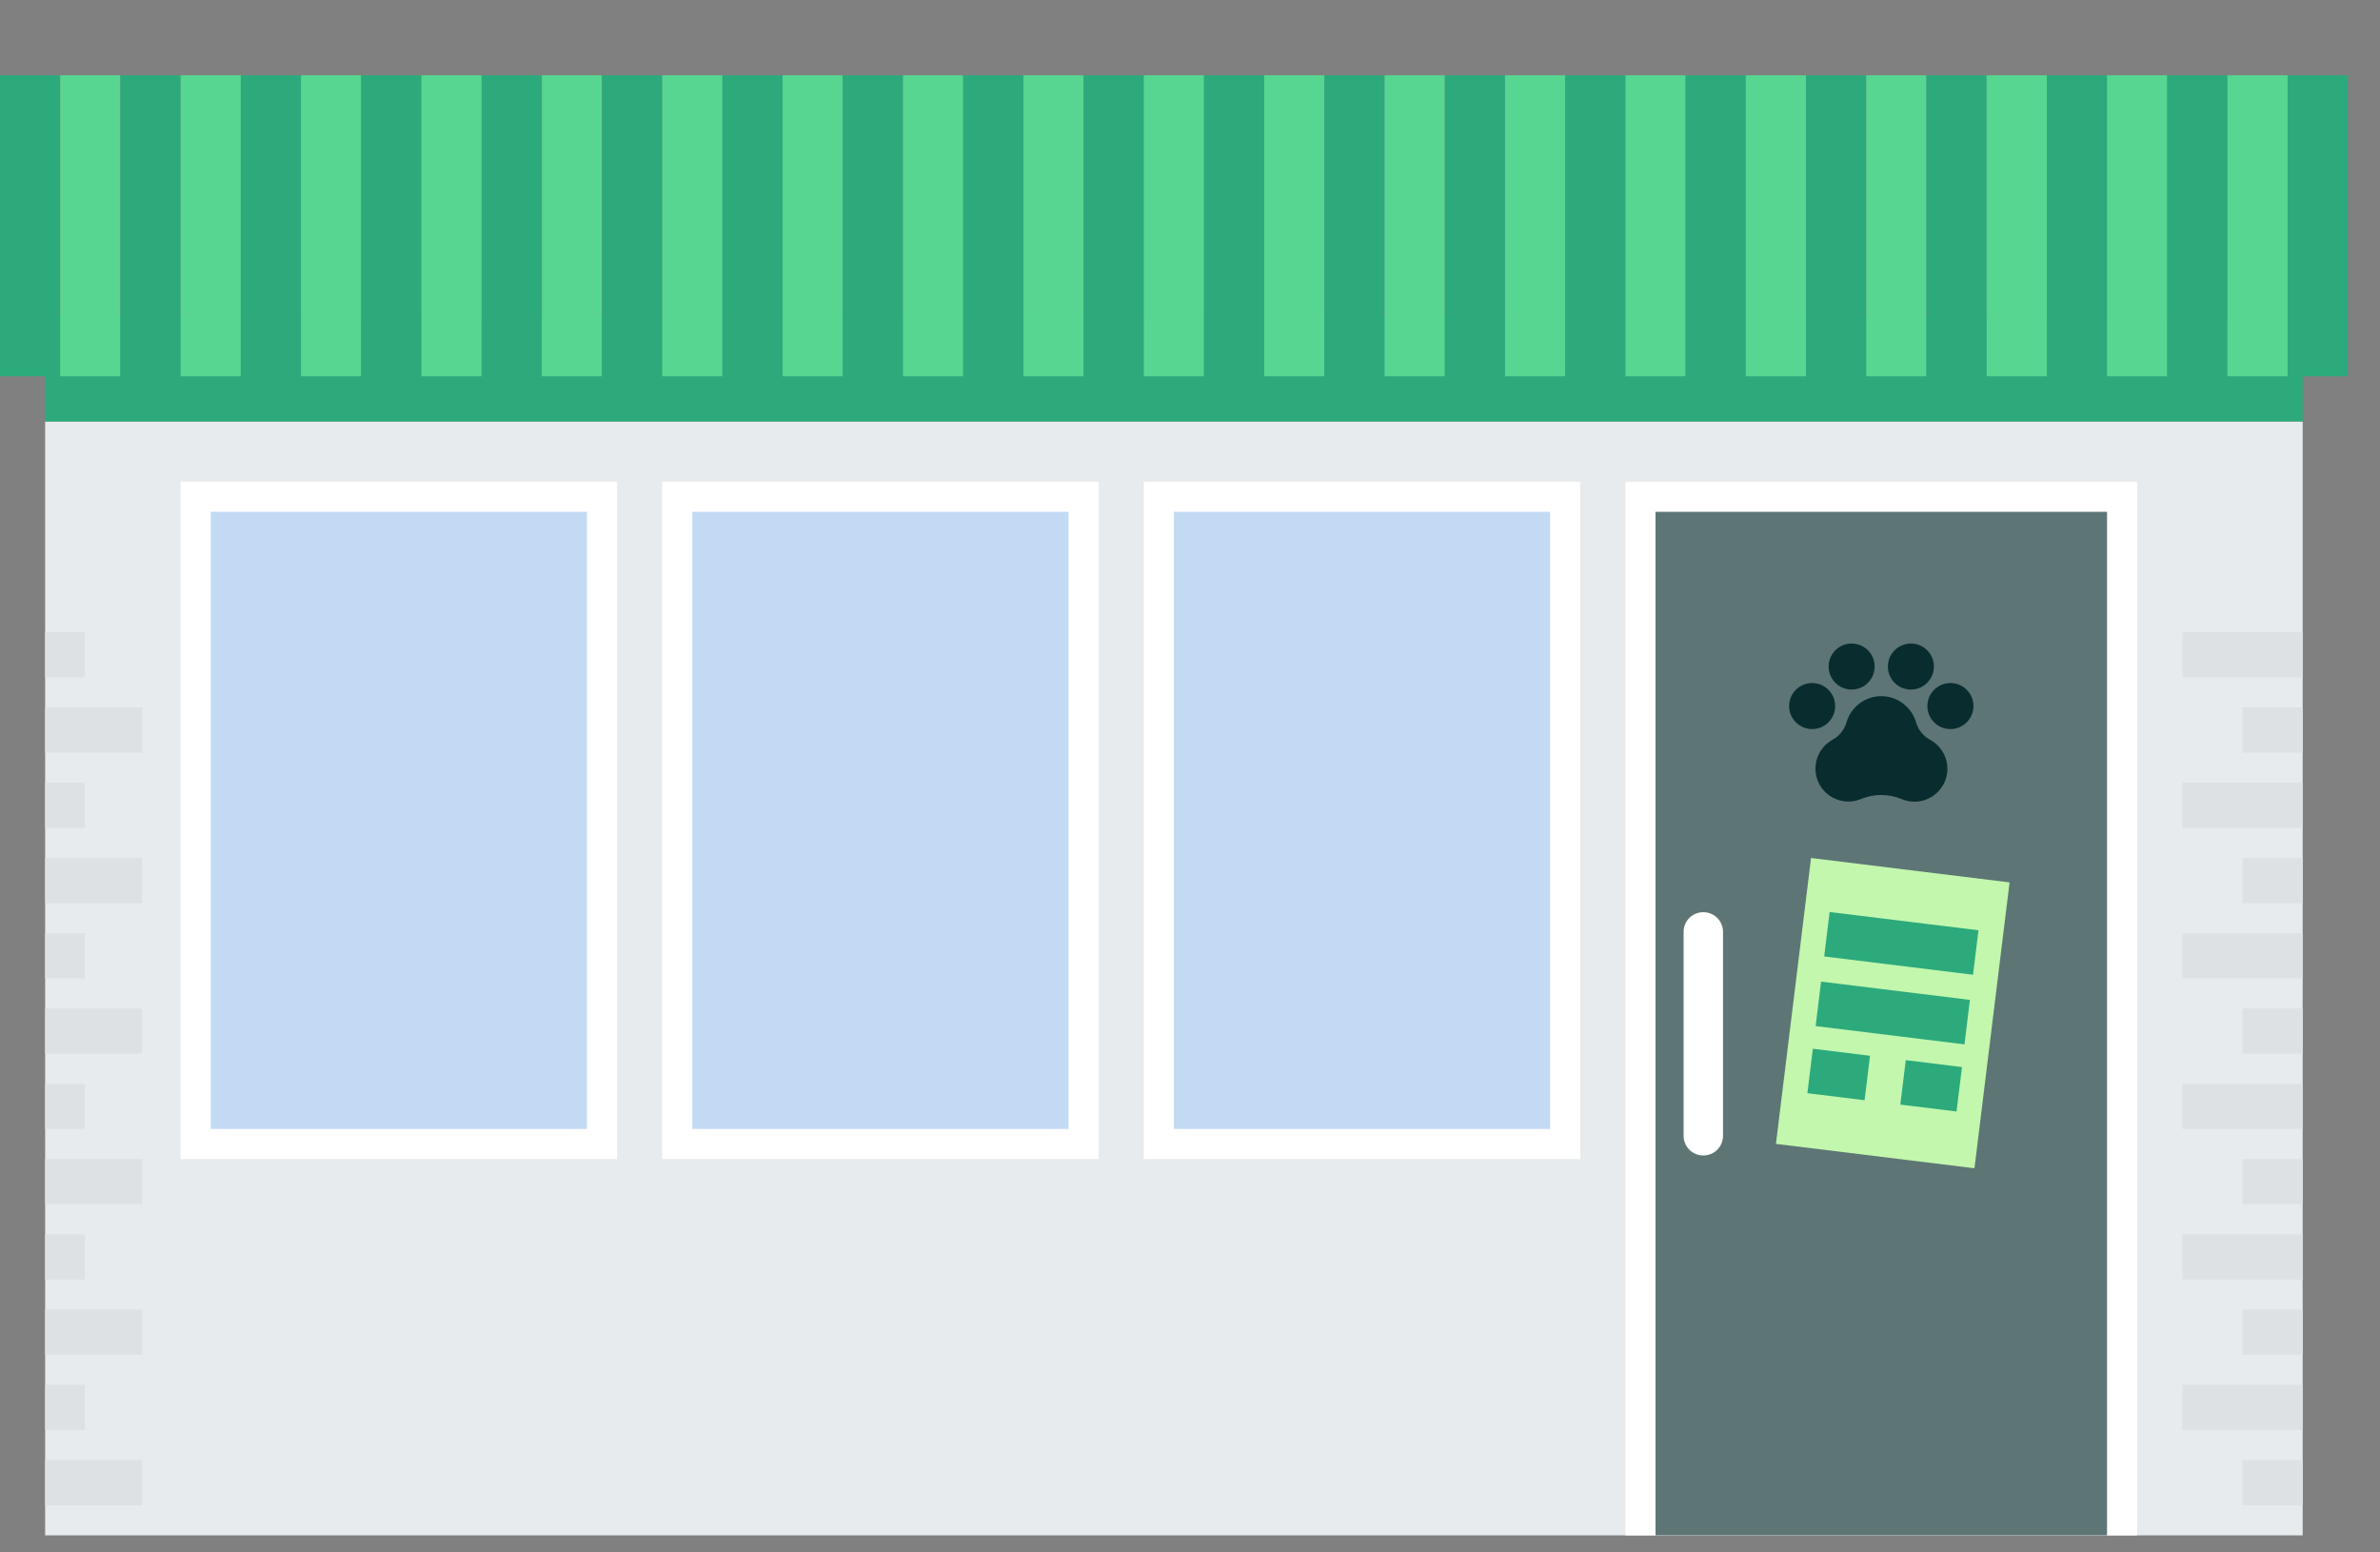 <?xml version="1.0" encoding="utf-8"?>
<svg xmlns="http://www.w3.org/2000/svg" fill="none" height="100%" overflow="visible" preserveAspectRatio="none" style="display: block;" viewBox="0 0 69 45" width="100%">
<rect x="0" y="0" width="69" height="45" fill="#808080" stroke="none"/>
<g clip-path="url(#clip0_0_6581)" id="_2">
<g id="_9">
<path d="M66.758 12.217H1.309V44.506H66.758V12.217Z" fill="#E8EBED" id="Vector"/>
<path d="M66.758 9.163H1.309V12.217H66.758V9.163Z" fill="#2CAA7C" id="Vector_2"/>
<path d="M66.759 42.324H65.013V43.633H66.759V42.324Z" fill="#DDE1E4" id="Vector_3"/>
<path d="M66.758 40.142H63.268V41.451H66.758V40.142Z" fill="#DDE1E4" id="Vector_4"/>
<path d="M66.759 37.961H65.013V39.27H66.759V37.961Z" fill="#DDE1E4" id="Vector_5"/>
<path d="M66.758 35.779H63.268V37.088H66.758V35.779Z" fill="#DDE1E4" id="Vector_6"/>
<path d="M66.759 33.597H65.013V34.906H66.759V33.597Z" fill="#DDE1E4" id="Vector_7"/>
<path d="M66.758 31.416H63.268V32.725H66.758V31.416Z" fill="#DDE1E4" id="Vector_8"/>
<path d="M66.759 29.234H65.013V30.543H66.759V29.234Z" fill="#DDE1E4" id="Vector_9"/>
<path d="M66.758 27.052H63.268V28.361H66.758V27.052Z" fill="#DDE1E4" id="Vector_10"/>
<path d="M66.759 24.871H65.013V26.18H66.759V24.871Z" fill="#DDE1E4" id="Vector_11"/>
<path d="M66.758 22.689H63.268V23.998H66.758V22.689Z" fill="#DDE1E4" id="Vector_12"/>
<path d="M66.759 20.508H65.013V21.817H66.759V20.508Z" fill="#DDE1E4" id="Vector_13"/>
<path d="M66.758 18.326H63.268V19.635H66.758V18.326Z" fill="#DDE1E4" id="Vector_14"/>
<path d="M4.122 42.324H1.309V43.633H4.122V42.324Z" fill="#DDE1E4" id="Vector_15"/>
<path d="M2.461 40.142H1.309V41.451H2.461V40.142Z" fill="#DDE1E4" id="Vector_16"/>
<path d="M4.122 37.961H1.309V39.27H4.122V37.961Z" fill="#DDE1E4" id="Vector_17"/>
<path d="M2.461 35.779H1.309V37.088H2.461V35.779Z" fill="#DDE1E4" id="Vector_18"/>
<path d="M4.122 33.597H1.309V34.906H4.122V33.597Z" fill="#DDE1E4" id="Vector_19"/>
<path d="M2.461 31.416H1.309V32.725H2.461V31.416Z" fill="#DDE1E4" id="Vector_20"/>
<path d="M4.122 29.234H1.309V30.543H4.122V29.234Z" fill="#DDE1E4" id="Vector_21"/>
<path d="M2.461 27.052H1.309V28.361H2.461V27.052Z" fill="#DDE1E4" id="Vector_22"/>
<path d="M4.122 24.871H1.309V26.18H4.122V24.871Z" fill="#DDE1E4" id="Vector_23"/>
<path d="M2.461 22.689H1.309V23.998H2.461V22.689Z" fill="#DDE1E4" id="Vector_24"/>
<path d="M4.122 20.508H1.309V21.817H4.122V20.508Z" fill="#DDE1E4" id="Vector_25"/>
<path d="M2.461 18.326H1.309V19.635H2.461V18.326Z" fill="#DDE1E4" id="Vector_26"/>
<g id="Frame 2580">
<path d="M17.453 14.399V33.161H5.672V14.399H17.453Z" fill="#C3DAF4" id="Union" stroke="white" stroke-width="0.873"/>
<path d="M31.416 14.399V33.161H19.635V14.399H31.416Z" fill="#C3DAF4" id="Union_2" stroke="white" stroke-width="0.873"/>
<path d="M45.378 14.399V33.161H33.597V14.399H45.378Z" fill="#C3DAF4" id="Union_3" stroke="white" stroke-width="0.873"/>
</g>
<path d="M61.959 13.963H47.124V44.506H61.959V13.963Z" fill="white" id="Vector_27"/>
<path d="M61.086 14.835H49.313H47.996V16.61V23.957V26.8V44.506H61.086V40.502V37.65V30.303V27.159L61.086 14.835Z" fill="#5E7575" id="Union_4"/>
<path d="M49.381 26.442C49.064 26.442 48.81 26.696 48.81 27.014V32.922C48.81 33.24 49.064 33.494 49.381 33.494C49.699 33.494 49.953 33.24 49.953 32.922V27.014C49.953 26.696 49.699 26.442 49.381 26.442Z" fill="white" id="Vector_28"/>
<g id="Group 2642">
<path d="M58.261 25.578L52.505 24.871L51.487 33.158L57.243 33.865L58.261 25.578Z" fill="#C2F7AD" id="Vector_29"/>
<path d="M57.359 26.966L53.044 26.437L52.886 27.725L57.201 28.255L57.359 26.966Z" fill="#2CAA7C" id="Vector_30"/>
<path d="M57.111 28.984L52.796 28.454L52.638 29.743L56.953 30.273L57.111 28.984Z" fill="#2CAA7C" id="Vector_31"/>
<path d="M56.881 30.931L55.251 30.731L55.093 32.019L56.723 32.219L56.881 30.931Z" fill="#2CAA7C" id="Vector_32"/>
<path d="M54.215 30.604L52.557 30.4L52.399 31.689L54.057 31.892L54.215 30.604Z" fill="#2CAA7C" id="Vector_33"/>
</g>
<g id="roof">
<path d="M-5.06142e-05 2.182C-5.06142e-05 2.402 -5.06142e-05 2.63 -5.06142e-05 2.859V10.908H1.745V2.859C1.745 2.63 1.745 2.402 1.745 2.182H-5.06142e-05Z" fill="#2CAA7C" id="Vector_34"/>
<path d="M1.745 2.182C1.745 2.41 1.745 2.63 1.745 2.868V10.908H3.49V2.868C3.49 2.639 3.49 2.41 3.49 2.182H1.756H1.745Z" fill="#56D690" id="Vector_35"/>
<path d="M3.49 2.182C3.49 2.401 3.49 2.63 3.49 2.85V10.908H5.236V2.85C5.236 2.621 5.236 2.401 5.236 2.182H3.501H3.49Z" fill="#2CAA7C" id="Vector_36"/>
<path d="M5.236 2.182C5.236 2.401 5.236 2.63 5.236 2.859V10.908H6.981V2.859C6.981 2.63 6.981 2.401 6.981 2.182H5.247H5.236Z" fill="#56D690" id="Vector_37"/>
<path d="M6.981 2.182C6.981 2.401 6.981 2.621 6.981 2.85V10.908H8.727V2.85C8.727 2.621 8.727 2.401 8.727 2.182H6.992H6.981Z" fill="#2CAA7C" id="Vector_38"/>
<path d="M8.726 2.182C8.726 2.401 8.726 2.63 8.726 2.85V10.908H10.472V2.85C10.472 2.621 10.472 2.401 10.472 2.182H8.737H8.726Z" fill="#56D690" id="Vector_39"/>
<path d="M10.472 2.182C10.472 2.401 10.472 2.621 10.472 2.841V10.908H12.217V2.841C12.217 2.621 12.217 2.401 12.217 2.182H10.483H10.472Z" fill="#2CAA7C" id="Vector_40"/>
<path d="M12.217 2.182C12.217 2.402 12.217 2.621 12.217 2.85V10.908H13.963V2.85C13.963 2.621 13.963 2.402 13.963 2.182H12.228H12.217Z" fill="#56D690" id="Vector_41"/>
<path d="M13.963 2.182C13.963 2.393 13.963 2.613 13.963 2.833V10.908H15.708V2.833C15.708 2.613 15.708 2.393 15.708 2.182H13.974H13.963Z" fill="#2CAA7C" id="Vector_42"/>
<path d="M15.708 2.182C15.708 2.401 15.708 2.621 15.708 2.841V10.908H17.453V2.841C17.453 2.621 17.453 2.401 17.453 2.182H15.719H15.708Z" fill="#56D690" id="Vector_43"/>
<path d="M17.453 2.182C17.453 2.393 17.453 2.613 17.453 2.824V10.908H19.198V2.824C19.198 2.604 19.198 2.393 19.198 2.182H17.464H17.453Z" fill="#2CAA7C" id="Vector_44"/>
<path d="M19.198 2.182C19.198 2.393 19.198 2.613 19.198 2.833V10.908H20.944V2.833C20.944 2.613 20.944 2.393 20.944 2.182H19.209H19.198Z" fill="#56D690" id="Vector_45"/>
<path d="M20.944 2.182C20.944 2.401 20.944 2.63 20.944 2.859V10.908H22.689V2.859C22.689 2.63 22.689 2.401 22.689 2.182H20.955H20.944Z" fill="#2CAA7C" id="Vector_46"/>
<path d="M22.689 2.182C22.689 2.41 22.689 2.63 22.689 2.868V10.908H24.435V2.868C24.435 2.639 24.435 2.41 24.435 2.182H22.7H22.689Z" fill="#56D690" id="Vector_47"/>
<path d="M24.434 2.182C24.434 2.401 24.434 2.63 24.434 2.85V10.908H26.18V2.85C26.18 2.621 26.18 2.401 26.18 2.182H24.445H24.434Z" fill="#2CAA7C" id="Vector_48"/>
<path d="M26.18 2.182C26.18 2.401 26.18 2.63 26.18 2.859V10.908H27.925V2.859C27.925 2.63 27.925 2.401 27.925 2.182H26.191H26.18Z" fill="#56D690" id="Vector_49"/>
<path d="M27.925 2.182C27.925 2.401 27.925 2.621 27.925 2.85V10.908H29.67V2.85C29.67 2.621 29.67 2.401 29.67 2.182H27.936H27.925Z" fill="#2CAA7C" id="Vector_50"/>
<path d="M29.671 2.182C29.671 2.401 29.671 2.63 29.671 2.85V10.908H31.416V2.85C31.416 2.621 31.416 2.401 31.416 2.182H29.682H29.671Z" fill="#56D690" id="Vector_51"/>
<path d="M31.416 2.182C31.416 2.401 31.416 2.621 31.416 2.841V10.908H33.161V2.841C33.161 2.621 33.161 2.401 33.161 2.182H31.427H31.416Z" fill="#2CAA7C" id="Vector_52"/>
<path d="M33.161 2.182C33.161 2.401 33.161 2.621 33.161 2.85V10.908H34.906V2.85C34.906 2.621 34.906 2.401 34.906 2.182H33.172H33.161Z" fill="#56D690" id="Vector_53"/>
<path d="M34.906 2.182C34.906 2.393 34.906 2.613 34.906 2.833V10.908H36.652V2.833C36.652 2.613 36.652 2.393 36.652 2.182H34.917H34.906Z" fill="#2CAA7C" id="Vector_54"/>
<path d="M36.652 2.182C36.652 2.401 36.652 2.621 36.652 2.841V10.908H38.397V2.841C38.397 2.621 38.397 2.401 38.397 2.182H36.663H36.652Z" fill="#56D690" id="Vector_55"/>
<path d="M38.397 2.182C38.397 2.393 38.397 2.613 38.397 2.824V10.908H40.142V2.824C40.142 2.604 40.142 2.393 40.142 2.182H38.408H38.397Z" fill="#2CAA7C" id="Vector_56"/>
<path d="M40.142 2.182C40.142 2.393 40.142 2.613 40.142 2.833V10.908H41.888V2.833C41.888 2.613 41.888 2.393 41.888 2.182H40.153H40.142Z" fill="#56D690" id="Vector_57"/>
<path d="M41.888 2.182C41.888 2.401 41.888 2.63 41.888 2.859V10.908H43.633V2.859C43.633 2.63 43.633 2.401 43.633 2.182H41.899H41.888Z" fill="#2CAA7C" id="Vector_58"/>
<path d="M43.633 2.182C43.633 2.41 43.633 2.63 43.633 2.868V10.908H45.378V2.868C45.378 2.639 45.378 2.41 45.378 2.182H43.644H43.633Z" fill="#56D690" id="Vector_59"/>
<path d="M45.378 2.182C45.378 2.401 45.378 2.63 45.378 2.85V10.908H47.123V2.85C47.123 2.621 47.123 2.401 47.123 2.182H45.389H45.378Z" fill="#2CAA7C" id="Vector_60"/>
<path d="M47.124 2.182C47.124 2.401 47.124 2.63 47.124 2.859V10.908H48.869V2.859C48.869 2.63 48.869 2.401 48.869 2.182H47.135H47.124Z" fill="#56D690" id="Vector_61"/>
<path d="M48.869 2.182C48.869 2.401 48.869 2.621 48.869 2.85V10.908H50.614V2.85C50.614 2.621 50.614 2.401 50.614 2.182H48.88H48.869Z" fill="#2CAA7C" id="Vector_62"/>
<path d="M50.614 2.182C50.614 2.401 50.614 2.63 50.614 2.85V10.908H52.36V2.85C52.36 2.621 52.36 2.401 52.36 2.182H50.625H50.614Z" fill="#56D690" id="Vector_63"/>
<path d="M52.359 2.182C52.359 2.401 52.359 2.621 52.359 2.841V10.908H54.105V2.841C54.105 2.621 54.105 2.401 54.105 2.182H52.37H52.359Z" fill="#2CAA7C" id="Vector_64"/>
<path d="M54.105 2.182C54.105 2.401 54.105 2.621 54.105 2.85V10.908H55.85V2.85C55.85 2.621 55.85 2.401 55.85 2.182H54.116H54.105Z" fill="#56D690" id="Vector_65"/>
<path d="M55.85 2.182C55.85 2.393 55.85 2.613 55.85 2.833V10.908H57.596V2.833C57.596 2.613 57.596 2.393 57.596 2.182H55.861H55.85Z" fill="#2CAA7C" id="Vector_66"/>
<path d="M57.596 2.182C57.596 2.401 57.596 2.621 57.596 2.841V10.908H59.341V2.841C59.341 2.621 59.341 2.401 59.341 2.182H57.607H57.596Z" fill="#56D690" id="Vector_67"/>
<path d="M59.341 2.182C59.341 2.393 59.341 2.613 59.341 2.824V10.908H61.086V2.824C61.086 2.604 61.086 2.393 61.086 2.182H59.352H59.341Z" fill="#2CAA7C" id="Vector_68"/>
<path d="M61.086 2.182C61.086 2.393 61.086 2.613 61.086 2.833V10.908H62.831V2.833C62.831 2.613 62.831 2.393 62.831 2.182H61.097H61.086Z" fill="#56D690" id="Vector_69"/>
<path d="M62.832 2.182C62.832 2.401 62.832 2.63 62.832 2.859V10.908H64.577V2.859C64.577 2.63 64.577 2.401 64.577 2.182H62.843H62.832Z" fill="#2CAA7C" id="Vector_70"/>
<path d="M64.577 2.182C64.577 2.41 64.577 2.63 64.577 2.868V10.908H66.322V2.868C66.322 2.639 66.322 2.41 66.322 2.182H64.588H64.577Z" fill="#56D690" id="Vector_71"/>
<path d="M66.322 2.182C66.322 2.401 66.322 2.63 66.322 2.85V10.908H68.068V2.85C68.068 2.621 68.068 2.401 68.068 2.182H66.333H66.322Z" fill="#2CAA7C" id="Vector_72"/>
</g>
</g>
<g clip-path="url(#clip1_0_6581)" id="PawPrint">
<path d="M57.214 20.467C57.214 20.599 57.175 20.728 57.101 20.838C57.028 20.948 56.923 21.033 56.801 21.084C56.679 21.134 56.545 21.148 56.415 21.122C56.286 21.096 56.166 21.032 56.073 20.939C55.98 20.846 55.916 20.727 55.89 20.597C55.864 20.467 55.878 20.333 55.928 20.211C55.979 20.089 56.065 19.985 56.174 19.911C56.284 19.838 56.413 19.798 56.545 19.798C56.723 19.798 56.893 19.869 57.018 19.994C57.143 20.119 57.214 20.289 57.214 20.467ZM53.205 20.467C53.205 20.334 53.166 20.205 53.092 20.095C53.019 19.985 52.914 19.9 52.792 19.849C52.67 19.799 52.536 19.785 52.406 19.811C52.277 19.837 52.158 19.901 52.064 19.994C51.971 20.088 51.907 20.207 51.882 20.336C51.856 20.466 51.869 20.6 51.919 20.722C51.97 20.844 52.056 20.949 52.166 21.022C52.275 21.096 52.405 21.135 52.537 21.135C52.714 21.135 52.884 21.064 53.009 20.939C53.135 20.814 53.205 20.644 53.205 20.467ZM53.682 19.989C53.814 19.989 53.943 19.95 54.053 19.877C54.163 19.803 54.249 19.699 54.299 19.577C54.35 19.455 54.363 19.32 54.337 19.191C54.312 19.061 54.248 18.942 54.155 18.849C54.061 18.755 53.942 18.692 53.812 18.666C53.683 18.64 53.548 18.653 53.426 18.704C53.304 18.755 53.2 18.84 53.127 18.95C53.053 19.06 53.014 19.189 53.014 19.321C53.014 19.498 53.084 19.668 53.21 19.794C53.335 19.919 53.505 19.989 53.682 19.989ZM55.4 19.989C55.532 19.989 55.661 19.95 55.771 19.877C55.881 19.803 55.967 19.699 56.017 19.577C56.068 19.455 56.081 19.32 56.056 19.191C56.03 19.061 55.966 18.942 55.873 18.849C55.779 18.755 55.66 18.692 55.531 18.666C55.401 18.64 55.267 18.653 55.145 18.704C55.022 18.755 54.918 18.84 54.845 18.95C54.771 19.06 54.732 19.189 54.732 19.321C54.732 19.498 54.802 19.668 54.928 19.794C55.053 19.919 55.223 19.989 55.4 19.989ZM55.952 21.442C55.855 21.388 55.769 21.316 55.7 21.229C55.631 21.143 55.58 21.044 55.549 20.937C55.486 20.719 55.353 20.527 55.171 20.391C54.99 20.254 54.769 20.18 54.541 20.18C54.314 20.18 54.093 20.254 53.911 20.391C53.729 20.527 53.596 20.719 53.533 20.937C53.472 21.151 53.328 21.332 53.133 21.441C52.947 21.542 52.799 21.702 52.714 21.896C52.628 22.091 52.61 22.308 52.662 22.514C52.714 22.72 52.833 22.902 53.001 23.033C53.168 23.163 53.374 23.234 53.587 23.235C53.714 23.235 53.84 23.209 53.957 23.16C54.331 23.006 54.75 23.006 55.123 23.16C55.349 23.258 55.605 23.265 55.836 23.179C56.067 23.093 56.256 22.921 56.364 22.699C56.471 22.477 56.488 22.222 56.411 21.988C56.334 21.753 56.17 21.558 55.952 21.442V21.442Z" fill="#092D2E" id="Vector_73"/>
</g>
</g>
<defs>
<clipPath id="clip0_0_6581">
<rect fill="white" height="44.506" width="68.068"/>
</clipPath>
<clipPath id="clip1_0_6581">
<rect fill="white" height="6.109" transform="translate(51.487 17.89)" width="6.109"/>
</clipPath>
</defs>
</svg>